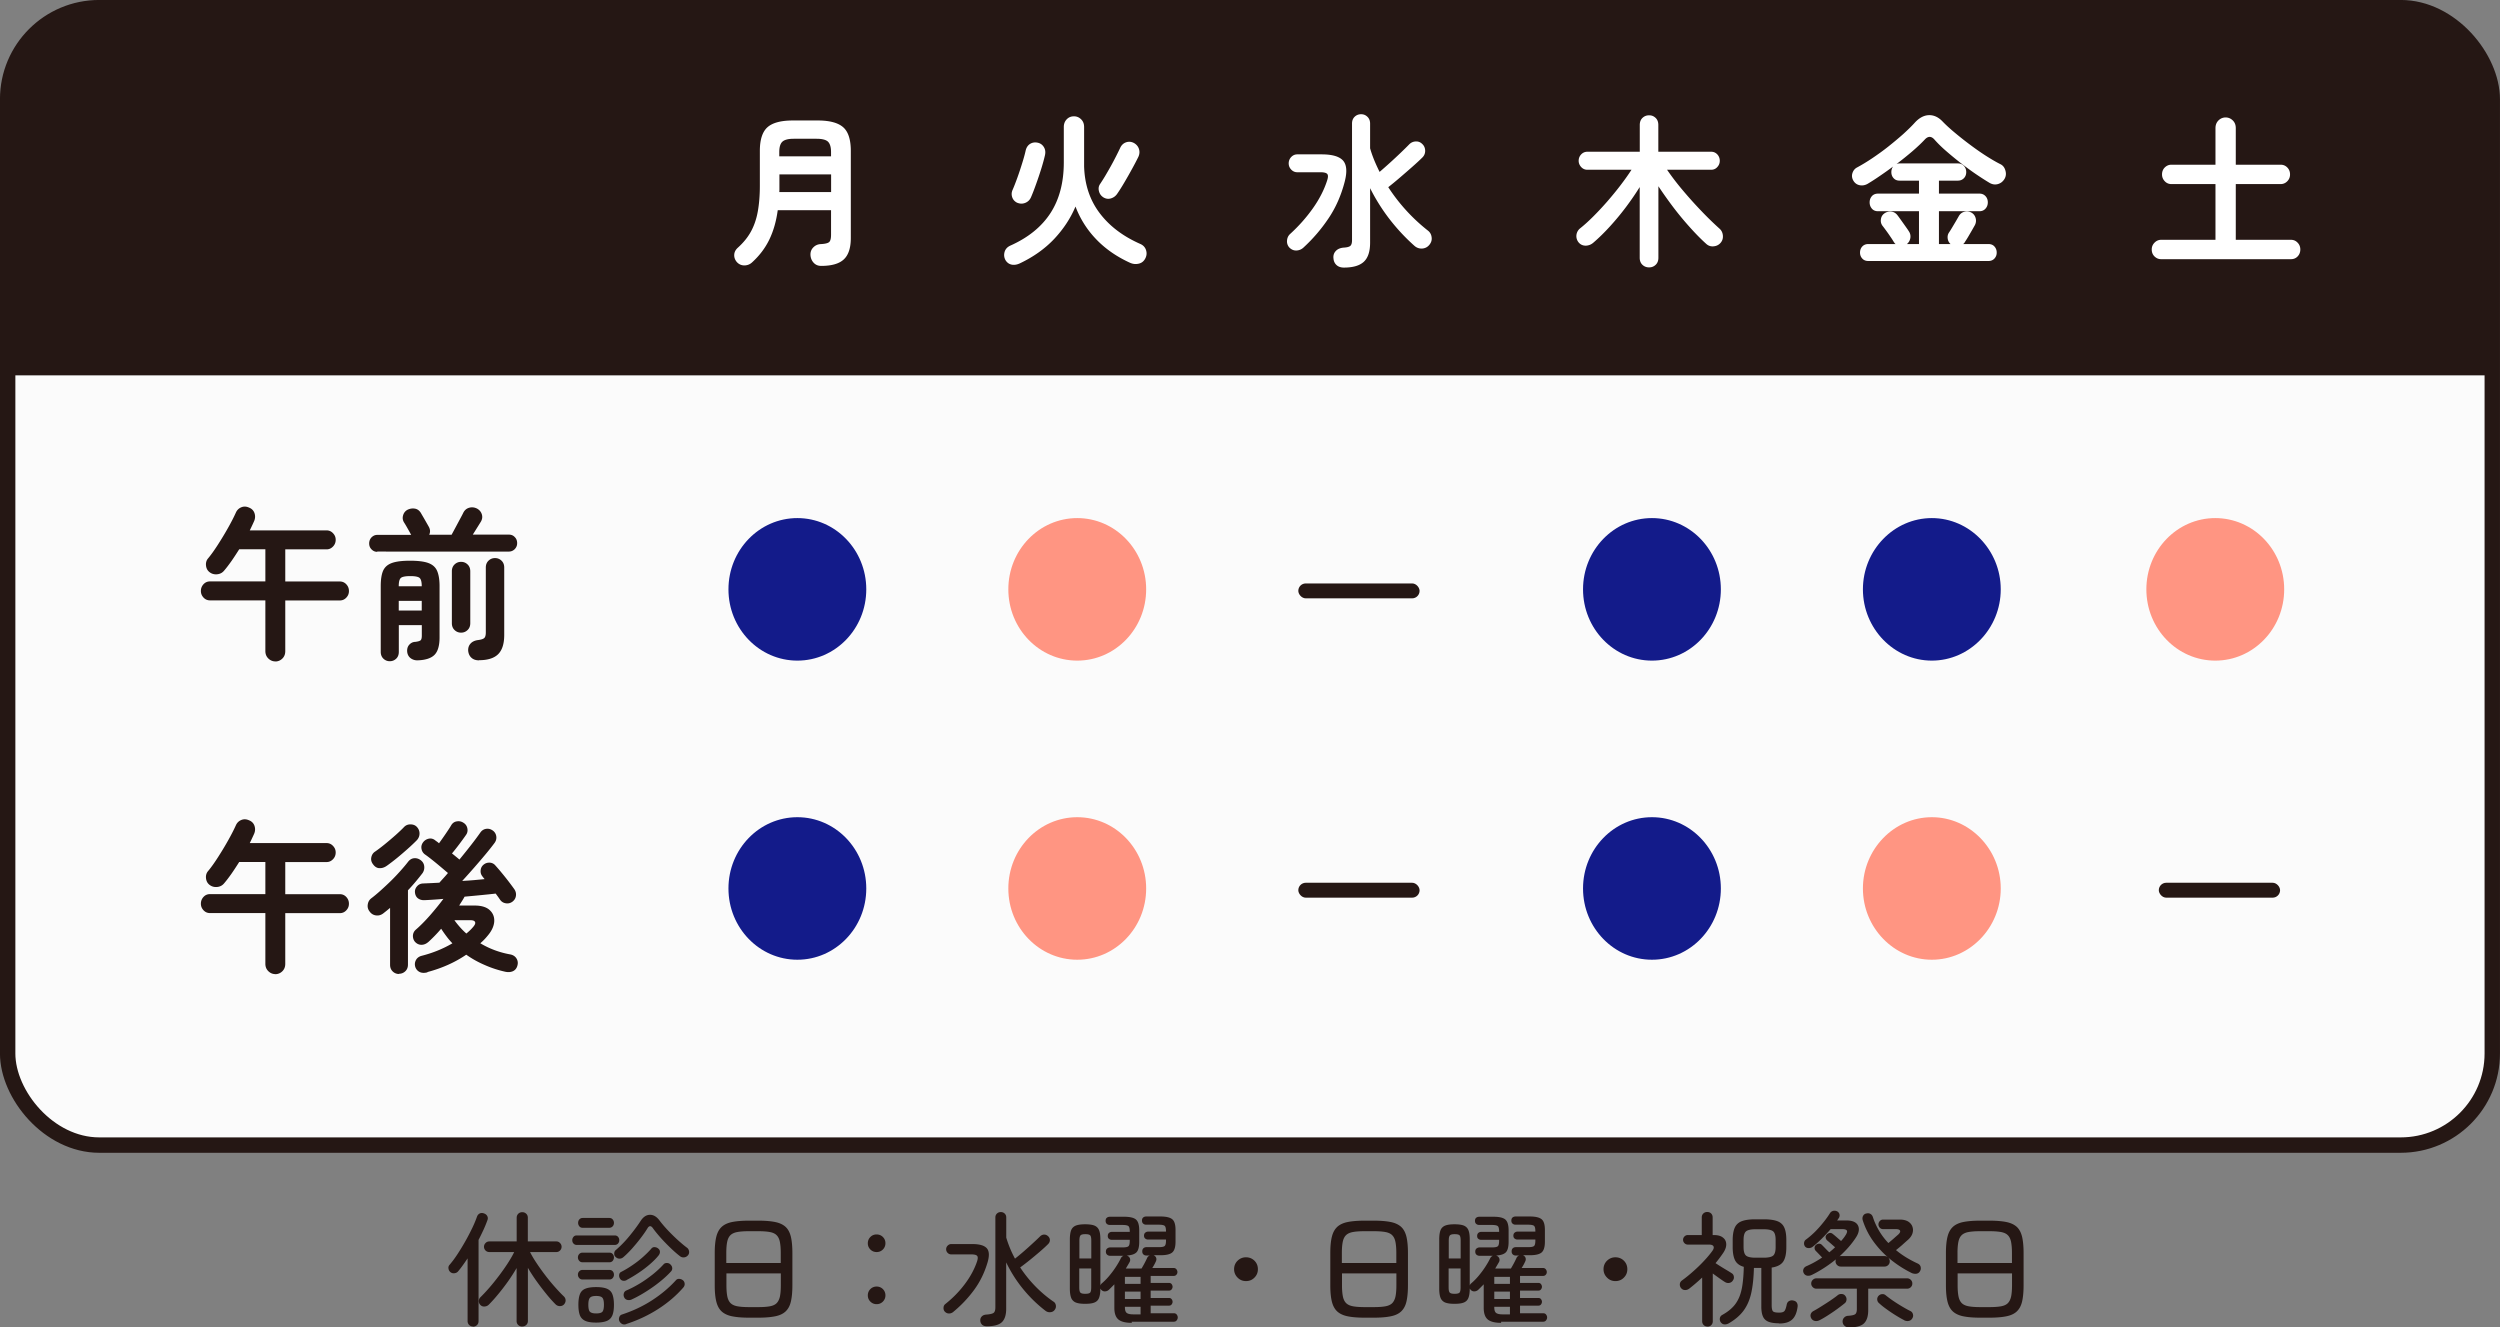 <svg id="_レイヤー_2" xmlns="http://www.w3.org/2000/svg" viewBox="0 0 371.85 197.44"><rect x="0" y="0" width="371.85" height="197.44" fill="#808080" stroke="none"/><defs><clipPath id="clippath"><rect class="cls-7" x="1.14" y="1.14" width="369.56" height="169.18" rx="13.62" ry="13.62"/></clipPath><style>.cls-4{fill:#ff9582}.cls-5{fill:#251714}.cls-6{fill:#131b8a}.cls-7{fill:none;stroke:#251714;stroke-miterlimit:10;stroke-width:2.29px}</style></defs><g id="design"><path class="cls-5" d="M70.36 197.31a.81.81 0 01-.57-.23.776.776 0 01-.24-.59v-9.32c-.23.34-.46.68-.7 1.01-.23.33-.47.63-.71.92-.13.16-.31.25-.54.28a.759.759 0 01-.6-.16.803.803 0 01-.29-.52c-.04-.21.01-.4.15-.56.38-.44.77-.96 1.17-1.57s.79-1.25 1.17-1.92c.38-.67.72-1.33 1.03-1.97.31-.64.54-1.21.71-1.69.08-.24.23-.41.42-.5s.41-.09.64 0c.22.07.38.21.48.4.1.2.1.4.02.6-.16.45-.35.92-.58 1.42-.23.49-.47 1-.74 1.51v12.09c0 .24-.08.44-.24.59-.16.15-.35.23-.59.23zm7.31 0a.84.84 0 01-.59-.23.754.754 0 01-.24-.58v-7.89c-.38.66-.81 1.32-1.28 1.99-.48.67-.96 1.3-1.46 1.9-.49.6-.96 1.12-1.4 1.56-.16.16-.36.25-.61.27a.76.76 0 01-.63-.22c-.16-.16-.24-.35-.24-.58s.08-.42.24-.58c.4-.39.84-.86 1.32-1.41.48-.55.95-1.14 1.42-1.76.47-.62.91-1.24 1.31-1.86s.73-1.18.97-1.69h-3.7a.77.77 0 01-.56-.23.78.78 0 010-1.11c.15-.16.34-.24.56-.24h4.07v-3.52c0-.24.08-.44.24-.6.16-.15.35-.23.59-.23s.43.08.59.23c.16.15.24.35.24.6v3.52h4.25c.21 0 .39.08.54.24a.78.78 0 010 1.11c-.15.15-.33.23-.54.23h-3.92c.24.49.56 1.03.96 1.63.4.6.83 1.21 1.3 1.82.47.62.95 1.2 1.43 1.74s.92 1.01 1.33 1.4c.17.16.26.35.27.59 0 .23-.08.44-.25.62-.17.17-.38.25-.63.24a.879.879 0 01-.63-.28c-.43-.43-.89-.94-1.37-1.54-.49-.6-.97-1.23-1.45-1.9-.48-.67-.9-1.32-1.28-1.97v7.91c0 .23-.08.42-.24.58-.16.15-.35.23-.59.23zm8.11-12.14c-.2 0-.35-.07-.48-.21s-.18-.31-.18-.5c0-.18.06-.34.18-.49s.28-.21.48-.21h5.66c.21 0 .37.07.49.21.12.14.18.3.18.49 0 .2-.06.36-.18.5s-.29.21-.49.21h-5.66zm.86 2.58c-.2 0-.36-.07-.49-.22a.728.728 0 01-.19-.5c0-.2.06-.36.19-.5s.29-.21.49-.21h4.01c.21 0 .37.07.49.21a.788.788 0 010 1c-.12.15-.29.22-.49.22h-4.01zm0 2.56c-.2 0-.36-.07-.49-.22a.721.721 0 01-.19-.49c0-.2.06-.36.19-.5s.29-.21.49-.21h4.01c.21 0 .37.07.49.21.12.14.18.31.18.5 0 .18-.06.35-.18.49-.12.15-.29.22-.49.22h-4.01zm.02-7.69c-.21 0-.37-.07-.49-.22s-.18-.32-.18-.51.06-.37.18-.51.29-.22.49-.22h3.97c.21 0 .38.07.5.22.13.15.19.32.19.51s-.06.37-.19.51c-.13.15-.3.22-.5.22h-3.97zm2.01 14.1c-.68 0-1.22-.08-1.6-.25-.38-.17-.65-.44-.81-.82-.15-.38-.23-.91-.23-1.58s.08-1.2.23-1.58.42-.66.81-.81c.38-.16.92-.24 1.6-.24s1.22.08 1.6.24c.38.16.66.43.81.81s.24.91.24 1.58-.08 1.2-.24 1.58c-.16.38-.43.66-.81.82-.38.16-.92.25-1.6.25zm0-1.36c.46 0 .77-.08.93-.25.15-.17.23-.52.23-1.05s-.08-.86-.23-1.03c-.15-.18-.46-.27-.93-.27s-.76.09-.92.27-.24.52-.24 1.03c0 .54.08.89.24 1.05s.46.25.92.25zm4.05-8.37c-.17.15-.36.22-.58.22s-.41-.09-.58-.26c-.15-.13-.21-.31-.2-.53.01-.22.1-.39.26-.51.71-.61 1.38-1.3 2.01-2.07.63-.77 1.2-1.53 1.68-2.27.39-.59.85-.88 1.38-.88s1 .29 1.42.86c.33.44.73.91 1.2 1.41.47.5.96.98 1.47 1.45.51.46.97.85 1.4 1.17.17.12.27.3.31.52.04.23-.01.42-.15.6-.15.18-.34.29-.57.32s-.44-.03-.62-.17c-.43-.33-.89-.73-1.39-1.21s-.98-.97-1.45-1.49c-.46-.52-.86-1-1.19-1.46-.29-.42-.57-.41-.82.02-.27.44-.6.92-1.01 1.45-.4.53-.83 1.04-1.27 1.54-.45.5-.88.93-1.31 1.3zm.42 9.96c-.22.07-.42.07-.6-.02a.927.927 0 01-.41-.42c-.09-.18-.09-.38-.02-.59.07-.21.21-.34.4-.4 1.61-.53 3.09-1.22 4.45-2.1 1.35-.87 2.55-1.87 3.57-2.99.13-.16.31-.23.53-.21.22.02.41.1.57.25.13.13.2.3.21.49s-.06.37-.19.53c-1.05 1.21-2.3 2.28-3.75 3.21-1.45.93-3.04 1.68-4.77 2.24zm.09-6.56c-.2.11-.39.14-.59.1s-.34-.16-.44-.34-.13-.37-.1-.56c.03-.19.13-.33.3-.41.55-.28 1.1-.61 1.67-1 .56-.38 1.09-.79 1.57-1.22s.9-.84 1.25-1.25c.13-.16.31-.23.51-.21s.38.09.53.23c.16.13.23.29.23.48 0 .18-.07.35-.19.51-.35.44-.79.88-1.31 1.33-.52.45-1.07.87-1.66 1.26-.59.4-1.18.75-1.78 1.07zm.7 2.91c-.21.08-.42.1-.62.05a.66.66 0 01-.46-.37c-.1-.2-.12-.39-.06-.6.05-.2.17-.34.36-.43.66-.28 1.33-.63 2.01-1.04s1.32-.87 1.94-1.36c.62-.5 1.14-.99 1.58-1.47.13-.16.31-.23.54-.22s.41.1.54.26c.15.15.22.32.23.51 0 .2-.06.36-.19.49-.44.49-.99 1-1.64 1.52-.65.53-1.35 1.02-2.08 1.48-.73.46-1.45.86-2.14 1.17zm17.46 2.69c-1 0-1.83-.07-2.48-.2-.65-.13-1.17-.37-1.55-.71-.38-.34-.65-.83-.81-1.46s-.24-1.44-.24-2.43v-4.83c0-.99.08-1.8.24-2.43s.43-1.11.81-1.46c.38-.34.89-.58 1.55-.71.65-.13 1.48-.2 2.48-.2h1.41c1 0 1.83.07 2.48.2.65.13 1.17.37 1.55.71s.64.83.8 1.46c.15.63.23 1.44.23 2.43v4.83c0 .99-.08 1.8-.23 2.43-.15.63-.42 1.11-.8 1.46s-.89.58-1.55.71c-.65.13-1.48.2-2.48.2h-1.41zm-3.35-8.13h8.09v-1.5c0-.7-.05-1.25-.14-1.68-.09-.42-.25-.74-.49-.97-.23-.23-.57-.38-1.01-.46s-1.01-.12-1.7-.12h-1.41c-.7 0-1.26.04-1.7.12s-.78.23-1.02.46-.4.55-.49.97c-.09.42-.14.98-.14 1.68v1.5zm3.35 6.56h1.41c.7 0 1.26-.04 1.7-.12s.78-.23 1.01-.46c.23-.23.39-.55.49-.97.09-.42.14-.98.14-1.68v-1.78h-8.09v1.78c0 .7.05 1.25.14 1.68.09.42.26.75.49.97.24.23.58.38 1.02.46s1.01.12 1.7.12zm19-8.19c-.37 0-.68-.13-.93-.38-.26-.26-.38-.57-.38-.93s.13-.68.38-.93c.26-.26.57-.38.93-.38s.68.13.93.38c.26.26.38.57.38.93s-.13.68-.38.93c-.26.26-.57.38-.93.38zm0 7.75c-.37 0-.68-.13-.93-.38-.26-.26-.38-.57-.38-.93s.13-.68.38-.93.57-.38.93-.38.68.13.93.38.38.57.38.93-.13.68-.38.93c-.26.26-.57.38-.93.38zm11.41 1.15c-.2.16-.41.24-.64.24s-.44-.09-.62-.27c-.15-.16-.21-.35-.2-.59.01-.23.1-.42.27-.55 1.11-.88 2.08-1.87 2.91-2.98.83-1.11 1.43-2.23 1.81-3.36.13-.42.14-.69 0-.83-.13-.14-.41-.21-.83-.21h-3c-.21 0-.39-.07-.54-.22a.747.747 0 01-.23-.55c0-.21.08-.39.23-.54.15-.15.33-.23.54-.23h3.11c1.07 0 1.79.21 2.16.62s.41 1.1.13 2.07c-.44 1.51-1.1 2.88-1.99 4.1s-1.93 2.32-3.12 3.3zm4.98 2.14c-.31 0-.54-.08-.7-.23a.879.879 0 01-.27-.58c-.02-.24.04-.46.2-.63.16-.18.39-.28.7-.3.54-.04.89-.12 1.07-.25.18-.13.27-.4.27-.82v-13.37c0-.24.08-.44.24-.59.16-.15.35-.22.57-.22s.41.07.57.22.24.34.24.59v2.99c.32 1.07.75 2.12 1.3 3.13.39-.31.82-.66 1.28-1.06.46-.4.92-.81 1.35-1.21.44-.4.81-.75 1.1-1.04.17-.17.37-.26.6-.27.23 0 .42.08.6.25.17.16.26.35.26.57s-.09.42-.26.59c-.33.33-.74.71-1.23 1.13-.49.42-.99.84-1.5 1.25s-.99.78-1.43 1.1c.66 1 1.41 1.94 2.26 2.81.85.87 1.75 1.63 2.7 2.28.2.12.31.31.35.56s-.03.48-.2.69c-.16.2-.37.3-.63.32s-.5-.05-.71-.21c-1.2-.92-2.3-1.98-3.3-3.2-1-1.21-1.85-2.55-2.55-4v6.9c0 .93-.22 1.59-.65 2-.43.4-1.18.6-2.23.6zm21.56-.51c-.93 0-1.59-.17-1.99-.5-.4-.34-.6-.91-.6-1.73v-3.5c-.28.29-.55.56-.81.81-.16.15-.35.23-.56.24a.679.679 0 01-.54-.2.673.673 0 01-.17-.24v.02c0 .6-.07 1.06-.2 1.39-.13.33-.36.56-.69.69-.32.13-.78.19-1.38.19s-1.04-.06-1.37-.19a1.22 1.22 0 01-.7-.69c-.13-.33-.2-.79-.2-1.39v-7.29c0-.61.07-1.08.2-1.4s.37-.55.7-.68c.33-.13.79-.19 1.37-.19s1.06.06 1.38.19c.32.13.55.35.69.68s.2.79.2 1.4v6.83l.07-.15s.06-.09.11-.13c.39-.33.77-.71 1.13-1.14.36-.43.69-.87.99-1.33.3-.46.55-.89.74-1.29.09-.18.22-.3.4-.37h-1.96c-.18 0-.34-.05-.47-.16-.13-.11-.19-.26-.19-.46 0-.21.06-.36.19-.47.13-.1.28-.16.47-.16h1.81c.45 0 .74-.05.88-.17.13-.11.2-.38.2-.81v-.15h-2.67c-.17 0-.31-.05-.43-.15-.12-.1-.17-.24-.17-.42 0-.2.06-.34.17-.45.12-.1.26-.16.43-.16h2.67v-.05c0-.43-.07-.7-.2-.81-.13-.11-.43-.17-.88-.17h-1.87c-.18 0-.34-.05-.46-.16-.12-.1-.18-.25-.18-.45 0-.21.06-.36.18-.46s.27-.15.46-.15h2.14c.83 0 1.41.14 1.73.41.32.27.49.81.49 1.6v1.74c0 .74-.14 1.26-.41 1.54-.27.28-.77.44-1.47.48.01 0 .05.01.13.04.18.09.31.22.37.4.06.18.04.37-.06.55-.09.15-.17.3-.27.46-.09.16-.19.32-.28.48h2.33c.13-.21.28-.47.45-.79.17-.32.29-.57.38-.77.07-.18.21-.3.4-.37h-.48c-.18 0-.34-.05-.46-.16s-.18-.26-.18-.46c0-.21.06-.36.18-.47s.27-.16.46-.16h1.81c.45 0 .74-.05.88-.17.13-.11.2-.38.2-.81v-.15h-2.67c-.16 0-.3-.05-.42-.15s-.18-.24-.18-.42c0-.2.06-.34.18-.45.12-.1.26-.16.42-.16h2.67v-.05c0-.43-.07-.7-.2-.81-.13-.11-.43-.17-.88-.17h-1.87c-.17 0-.32-.05-.44-.16-.12-.1-.18-.25-.18-.45 0-.21.06-.36.18-.46s.27-.15.44-.15h2.14c.83 0 1.41.14 1.74.41s.49.81.49 1.6v1.74c0 .79-.17 1.33-.49 1.6-.33.28-.91.41-1.74.41h-1.1.08c.18.09.31.22.37.39.06.18.04.36-.05.54-.13.3-.31.63-.53.97h3.17c.17 0 .31.06.41.18.1.12.16.26.16.42s-.05.3-.16.41c-.1.12-.24.17-.41.17h-3.41v1.04h2.73c.17 0 .3.06.39.18.09.12.14.26.14.4 0 .13-.05.26-.14.38-.09.12-.22.18-.39.18h-2.73v1.1h2.73c.17 0 .3.06.39.18.09.12.14.25.14.38 0 .15-.05.28-.14.4-.09.12-.22.18-.39.18h-2.73v1.13h3.44c.18 0 .33.06.43.19s.16.27.16.43-.05.3-.16.44c-.1.13-.25.2-.43.2h-6.26zm-7.8-9.58h1.78v-2.64c0-.4-.05-.67-.16-.79s-.35-.18-.73-.18-.6.06-.71.18c-.11.12-.17.38-.17.79v2.64zm.88 5.26c.38 0 .62-.06.73-.18.11-.12.16-.38.16-.79v-2.8h-1.78v2.8c0 .4.05.67.17.79.11.12.35.18.71.18zm5.9-1.48h2.33v-1.04h-2.33v1.04zm0 2.25h2.33v-1.1h-2.33v1.1zm1.25 2.29h1.08v-1.13h-2.33v.07c0 .43.09.71.28.85.19.14.51.21.96.21zm16.76-4.95c-.49 0-.91-.17-1.25-.52-.35-.35-.52-.77-.52-1.25s.17-.92.52-1.26.77-.51 1.25-.51.92.17 1.26.51.51.76.51 1.26-.17.91-.51 1.25c-.34.35-.76.52-1.26.52zm17.62 5.44c-1 0-1.83-.07-2.48-.2-.65-.13-1.17-.37-1.55-.71-.38-.34-.65-.83-.81-1.46s-.24-1.44-.24-2.43v-4.83c0-.99.08-1.8.24-2.43s.43-1.11.81-1.46c.38-.34.89-.58 1.55-.71.65-.13 1.48-.2 2.48-.2h1.41c1 0 1.83.07 2.48.2.65.13 1.17.37 1.55.71s.64.83.8 1.46c.15.63.23 1.44.23 2.43v4.83c0 .99-.08 1.8-.23 2.43-.15.63-.42 1.11-.8 1.46s-.89.58-1.55.71c-.65.13-1.48.2-2.48.2h-1.41zm-3.35-8.13h8.09v-1.5c0-.7-.05-1.25-.14-1.68-.09-.42-.25-.74-.49-.97-.23-.23-.57-.38-1.01-.46s-1.01-.12-1.7-.12h-1.41c-.7 0-1.26.04-1.7.12s-.78.23-1.02.46-.4.55-.49.97c-.09.42-.14.98-.14 1.68v1.5zm3.35 6.56h1.41c.7 0 1.26-.04 1.7-.12s.78-.23 1.01-.46c.23-.23.39-.55.49-.97.09-.42.14-.98.14-1.68v-1.78h-8.09v1.78c0 .7.05 1.25.14 1.68.09.42.26.75.49.97.24.23.58.38 1.02.46s1.01.12 1.7.12zm20.33 2.34c-.93 0-1.59-.17-1.99-.5-.4-.34-.6-.91-.6-1.73v-3.5c-.28.29-.55.56-.81.81-.16.15-.35.23-.56.24a.679.679 0 01-.54-.2.673.673 0 01-.17-.24v.02c0 .6-.07 1.06-.2 1.39-.13.33-.36.56-.69.69-.32.13-.78.19-1.38.19s-1.04-.06-1.37-.19a1.22 1.22 0 01-.7-.69c-.13-.33-.2-.79-.2-1.39v-7.29c0-.61.07-1.08.2-1.4s.37-.55.7-.68c.33-.13.79-.19 1.37-.19s1.06.06 1.38.19c.32.13.55.35.69.68s.2.79.2 1.4v6.83l.07-.15s.06-.09.11-.13c.39-.33.77-.71 1.13-1.14.36-.43.69-.87.99-1.33.3-.46.55-.89.74-1.29.09-.18.22-.3.4-.37h-1.96c-.18 0-.34-.05-.47-.16-.13-.11-.19-.26-.19-.46 0-.21.06-.36.19-.47.13-.1.28-.16.47-.16h1.81c.45 0 .74-.05.88-.17.13-.11.2-.38.2-.81v-.15h-2.67c-.17 0-.31-.05-.43-.15-.12-.1-.17-.24-.17-.42 0-.2.06-.34.17-.45.12-.1.26-.16.43-.16h2.67v-.05c0-.43-.07-.7-.2-.81-.13-.11-.43-.17-.88-.17h-1.87c-.18 0-.34-.05-.46-.16-.12-.1-.18-.25-.18-.45 0-.21.06-.36.18-.46s.27-.15.46-.15h2.14c.83 0 1.41.14 1.73.41.32.27.49.81.49 1.6v1.74c0 .74-.14 1.26-.41 1.54-.27.28-.77.44-1.47.48.01 0 .05.01.13.04.18.09.31.22.37.4.06.18.04.37-.06.55-.09.15-.17.3-.27.46-.09.16-.19.32-.28.48h2.33c.13-.21.28-.47.45-.79.17-.32.29-.57.38-.77.07-.18.21-.3.4-.37h-.48c-.18 0-.34-.05-.46-.16s-.18-.26-.18-.46c0-.21.06-.36.18-.47s.27-.16.46-.16h1.81c.45 0 .74-.05.88-.17.13-.11.2-.38.2-.81v-.15h-2.67c-.16 0-.3-.05-.42-.15s-.18-.24-.18-.42c0-.2.06-.34.18-.45.12-.1.26-.16.42-.16h2.67v-.05c0-.43-.07-.7-.2-.81-.13-.11-.43-.17-.88-.17h-1.87c-.17 0-.32-.05-.44-.16-.12-.1-.18-.25-.18-.45 0-.21.06-.36.18-.46s.27-.15.44-.15h2.14c.83 0 1.41.14 1.74.41s.49.81.49 1.6v1.74c0 .79-.17 1.33-.49 1.6-.33.28-.91.41-1.74.41h-1.1.08c.18.09.31.22.37.39.06.18.04.36-.05.54-.13.3-.31.63-.53.97h3.17c.17 0 .31.06.41.18.1.12.16.26.16.42s-.05.3-.16.41c-.1.12-.24.17-.41.17h-3.41v1.04h2.73c.17 0 .3.06.39.18.09.12.14.26.14.4 0 .13-.05.26-.14.38-.09.12-.22.18-.39.18h-2.73v1.1h2.73c.17 0 .3.06.39.18.09.12.14.25.14.38 0 .15-.05.28-.14.4-.09.12-.22.18-.39.18h-2.73v1.13h3.44c.18 0 .33.06.43.19s.16.27.16.43-.05.3-.16.44c-.1.13-.25.2-.43.2h-6.26zm-7.8-9.58h1.78v-2.64c0-.4-.05-.67-.16-.79s-.35-.18-.73-.18-.6.06-.71.18c-.11.12-.17.38-.17.79v2.64zm.88 5.26c.38 0 .62-.06.73-.18.11-.12.16-.38.16-.79v-2.8h-1.78v2.8c0 .4.05.67.17.79.11.12.35.18.71.18zm5.9-1.48h2.33v-1.04h-2.33v1.04zm0 2.25h2.33v-1.1h-2.33v1.1zm1.25 2.29h1.08v-1.13h-2.33v.07c0 .43.09.71.28.85.19.14.51.21.96.21zm16.77-4.95c-.49 0-.91-.17-1.25-.52-.35-.35-.52-.77-.52-1.25s.17-.92.52-1.26.77-.51 1.25-.51.92.17 1.26.51.51.76.51 1.26-.17.91-.51 1.25c-.34.35-.76.52-1.26.52zm13.69 6.76c-.22 0-.41-.07-.56-.22a.776.776 0 01-.23-.57v-6.5c-.65.61-1.29 1.16-1.92 1.65-.2.15-.41.22-.64.21-.23 0-.43-.11-.59-.3-.13-.17-.19-.37-.17-.59s.13-.4.31-.53c.55-.4 1.11-.85 1.68-1.36.57-.5 1.1-1.01 1.59-1.54.49-.52.91-1.02 1.24-1.48.21-.28.27-.51.19-.69s-.31-.27-.69-.27h-3.13c-.2 0-.36-.07-.5-.21-.14-.14-.21-.31-.21-.5s.07-.36.21-.5c.14-.14.31-.21.5-.21h2.07v-2.62c0-.24.08-.44.24-.59s.35-.22.57-.22c.23 0 .42.07.58.22.15.15.23.34.23.59v2.62h.15c.6 0 1.06.12 1.37.37.32.24.49.57.5.97.02.4-.13.84-.45 1.32-.34.5-.72 1.01-1.14 1.52.2.13.45.3.76.49.31.2.62.38.92.56.3.18.53.32.69.43.2.11.31.27.35.49s0 .41-.13.59c-.12.21-.3.33-.53.38a.89.89 0 01-.64-.12c-.22-.13-.5-.32-.85-.57s-.67-.48-.98-.71v7.11c0 .23-.08.42-.23.57-.15.15-.34.22-.56.22zm10.68-.48c-.67 0-1.2-.08-1.59-.23-.39-.15-.67-.41-.83-.77-.16-.36-.25-.85-.25-1.47v-5.77h-1.1c-.04 1.46-.17 2.71-.4 3.74s-.61 1.89-1.13 2.6c-.52.71-1.25 1.34-2.19 1.89-.21.12-.42.18-.65.17-.23-.01-.41-.12-.56-.31a.808.808 0 01-.14-.59c.03-.23.16-.4.38-.52.61-.34 1.11-.71 1.51-1.12.4-.4.71-.87.95-1.41.24-.54.41-1.18.52-1.93s.18-1.65.2-2.68c-.61-.17-1.04-.49-1.28-.94-.24-.46-.37-1.12-.37-1.99v-1.03c0-.81.11-1.43.32-1.89.21-.45.57-.77 1.06-.95.49-.18 1.16-.27 2.01-.27h1.19c.87 0 1.55.09 2.04.27.49.18.85.5 1.05.95.21.45.31 1.08.31 1.89v1.03c0 .99-.16 1.71-.48 2.17-.32.46-.89.75-1.7.87v5.59c0 .49.07.8.2.92.13.13.44.19.92.19.39 0 .65-.08.79-.25.13-.17.24-.49.33-.96.05-.24.17-.42.37-.52s.41-.12.64-.06c.23.05.4.16.5.33.1.17.14.38.1.62-.12.89-.4 1.52-.84 1.9s-1.07.56-1.89.56zm-3.53-9.76h1.19c.72 0 1.2-.11 1.44-.32.24-.21.36-.64.36-1.27v-1.03c0-.65-.12-1.08-.36-1.29-.24-.21-.72-.32-1.44-.32h-1.19c-.71 0-1.18.11-1.42.32-.24.21-.36.64-.36 1.29v1.03c0 .63.12 1.06.36 1.27.24.21.71.32 1.42.32zm8.35 2.57c-.21.1-.42.13-.63.11a.685.685 0 01-.52-.33c-.12-.2-.15-.4-.09-.6.06-.21.21-.37.44-.48a13.786 13.786 0 002.35-1.3l-.53-.56c-.18-.19-.32-.33-.42-.43a.631.631 0 01-.17-.43c0-.17.05-.3.17-.41.13-.13.29-.21.47-.22.18-.01.33.05.45.18.15.15.32.32.52.53.2.21.39.4.58.57.29-.23.58-.48.86-.75-.2-.17-.41-.36-.65-.57-.24-.21-.42-.36-.54-.46a.705.705 0 01-.21-.42c-.02-.16.03-.3.14-.42.13-.15.29-.23.46-.26.17-.02.32.03.46.15.17.13.37.3.6.5.23.2.44.38.63.55.12-.13.24-.27.35-.41.11-.14.21-.28.29-.41.22-.33.3-.57.23-.72-.07-.15-.31-.23-.72-.23h-1.7c-.42.49-.86.96-1.33 1.43-.47.46-.92.87-1.36 1.21-.16.12-.35.18-.58.18s-.41-.08-.54-.24a.755.755 0 01-.14-.56c.03-.2.12-.36.28-.47.44-.32.88-.7 1.32-1.13.44-.44.86-.91 1.25-1.4.4-.49.74-.97 1.02-1.42.12-.17.28-.28.48-.32.2-.04.39-.01.58.08.17.1.28.24.33.42.05.18.02.36-.07.53-.05.07-.09.14-.14.21-.04.07-.09.13-.14.19h1.37c.9 0 1.48.25 1.73.74s.16 1.08-.27 1.75c-.32.5-.69.99-1.11 1.47-.42.48-.88.94-1.36 1.38.07-.02.13-.04.18-.04h6.52c.22 0 .4.08.55.23.15.15.22.34.22.56 0 .21-.07.39-.22.54-.15.15-.33.23-.55.23h-6.52c-.21 0-.39-.08-.54-.23a.741.741 0 01-.23-.54c0-.12.02-.23.06-.31-.55.45-1.13.87-1.73 1.26-.6.39-1.22.75-1.86 1.06zm1.19 6.72c-.23.12-.46.16-.7.12a.778.778 0 01-.55-.39c-.12-.22-.15-.43-.08-.63.07-.2.21-.36.43-.47.33-.18.72-.41 1.16-.69s.89-.56 1.33-.86c.44-.3.81-.56 1.1-.8.17-.13.37-.19.6-.17.23.02.4.11.52.28.13.16.2.35.18.57s-.1.4-.27.53c-.33.27-.71.56-1.15.88-.44.32-.89.62-1.34.91-.45.29-.86.53-1.23.72zm4.34 1.08c-.23 0-.44-.07-.62-.22s-.29-.35-.31-.62c-.01-.23.06-.44.22-.61.16-.18.37-.27.64-.28.54-.04.88-.12 1.03-.25.15-.13.23-.38.23-.76v-3.02h-6.02c-.21 0-.39-.08-.54-.23-.15-.15-.23-.33-.23-.54s.08-.39.23-.54.33-.23.54-.23h13.5c.22 0 .4.08.55.23s.22.33.22.54-.07.39-.22.54c-.15.15-.33.23-.55.23h-5.79v3.22c0 .88-.21 1.52-.62 1.93s-1.17.61-2.25.61zm9.27-8.13c-1.01-.5-2-1.13-2.95-1.88-.95-.75-1.8-1.62-2.55-2.62s-1.32-2.1-1.71-3.32c-.06-.23-.05-.44.05-.63a.65.65 0 01.47-.36c.23-.06.44-.05.61.05.18.09.3.25.38.47.24.75.56 1.44.95 2.09.39.65.84 1.24 1.36 1.78.21-.17.45-.38.72-.61.27-.24.52-.46.74-.65.26-.24.34-.44.27-.59-.08-.15-.29-.22-.63-.22h-1.89c-.2 0-.36-.07-.49-.21a.714.714 0 010-.99c.13-.15.3-.22.49-.22h2.49c.51 0 .92.1 1.24.29.31.2.52.45.63.76s.12.63.02.97c-.1.34-.31.65-.62.94-.31.27-.61.54-.92.82-.31.27-.62.53-.92.76.5.42 1.03.79 1.57 1.12.55.33 1.1.62 1.67.88.23.11.38.28.43.51.05.23.02.45-.12.66-.12.21-.31.32-.55.35-.24.02-.48-.02-.71-.13zm-1.04 7.05c-.37-.18-.78-.42-1.25-.71s-.93-.6-1.37-.92c-.45-.32-.82-.62-1.13-.91-.16-.13-.24-.3-.26-.51s.05-.39.18-.55c.15-.16.32-.25.53-.27.21-.02.39.03.55.17.29.24.66.51 1.09.81.43.29.88.58 1.34.85.46.27.86.5 1.22.67.19.09.33.24.39.45.07.21.05.42-.06.61-.12.23-.3.37-.53.42s-.46.02-.7-.09zm11.29-.37c-1 0-1.83-.07-2.48-.2-.65-.13-1.17-.37-1.55-.71-.38-.34-.65-.83-.81-1.46s-.24-1.44-.24-2.43v-4.83c0-.99.08-1.8.24-2.43s.43-1.11.81-1.46c.38-.34.89-.58 1.55-.71.65-.13 1.48-.2 2.48-.2h1.41c1 0 1.83.07 2.48.2.65.13 1.17.37 1.55.71s.64.83.8 1.46c.15.63.23 1.44.23 2.43v4.83c0 .99-.08 1.8-.23 2.43-.15.63-.42 1.11-.8 1.46s-.89.58-1.55.71c-.65.13-1.48.2-2.48.2h-1.41zm-3.35-8.13h8.09v-1.5c0-.7-.05-1.25-.14-1.68-.09-.42-.25-.74-.49-.97-.23-.23-.57-.38-1.01-.46s-1.01-.12-1.7-.12h-1.41c-.7 0-1.26.04-1.7.12s-.78.23-1.02.46-.4.55-.49.97c-.09.42-.14.98-.14 1.68v1.5zm3.35 6.56h1.41c.7 0 1.26-.04 1.7-.12s.78-.23 1.01-.46c.23-.23.39-.55.49-.97.09-.42.14-.98.14-1.68v-1.78h-8.09v1.78c0 .7.05 1.25.14 1.68.09.42.26.75.49.97.24.23.58.38 1.02.46s1.01.12 1.7.12z"/><g clip-path="url(#clippath)"><path class="cls-5" d="M-.45 1.53h373.64v54.32H-.45z"/><path fill="#fbfbfb" d="M-.45 55.85h373.64v115.3H-.45z"/><ellipse class="cls-6" cx="118.6" cy="87.66" rx="10.25" ry="10.6"/><ellipse class="cls-6" cx="245.71" cy="87.66" rx="10.25" ry="10.6"/><ellipse class="cls-6" cx="118.6" cy="132.15" rx="10.25" ry="10.6"/><ellipse class="cls-6" cx="245.71" cy="132.15" rx="10.25" ry="10.6"/><path class="cls-6" d="M287.34 77.06c-5.64 0-10.25 4.77-10.25 10.6s4.61 10.6 10.25 10.6 10.25-4.77 10.25-10.6-4.61-10.6-10.25-10.6z"/><ellipse class="cls-4" cx="160.23" cy="87.66" rx="10.25" ry="10.6"/><ellipse class="cls-4" cx="329.5" cy="87.66" rx="10.25" ry="10.6"/><ellipse class="cls-4" cx="160.23" cy="132.15" rx="10.25" ry="10.6"/><path class="cls-4" d="M287.34 121.55c-5.64 0-10.25 4.77-10.25 10.6s4.61 10.6 10.25 10.6 10.25-4.77 10.25-10.6-4.61-10.6-10.25-10.6z"/><rect class="cls-5" x="193.11" y="86.78" width="18.04" height="2.22" rx="1.11" ry="1.11"/><rect class="cls-5" x="193.11" y="131.3" width="18.04" height="2.22" rx="1.11" ry="1.11"/><rect class="cls-5" x="321.1" y="131.3" width="18.04" height="2.22" rx="1.11" ry="1.11"/><path d="M321.44 38.55c-.38 0-.7-.14-.98-.41-.28-.28-.41-.62-.41-1.03s.14-.73.41-1.01c.27-.28.6-.43.98-.43h8.09v-8.29h-6.56c-.39 0-.72-.14-.99-.43s-.4-.62-.4-1.01.13-.75.4-1.02.6-.42.99-.42h6.56v-5.44c0-.47.15-.85.45-1.15.3-.29.65-.44 1.06-.44s.76.15 1.06.44.45.67.45 1.15v5.44h6.68c.39 0 .72.14.99.42s.4.62.4 1.02-.13.73-.4 1.01-.6.43-.99.43h-6.68v8.29h8.21c.39 0 .72.14.99.43.27.28.4.62.4 1.01s-.13.75-.4 1.03-.6.41-.99.41h-19.33zm-43.55.27c-.38 0-.68-.12-.9-.37-.22-.24-.33-.54-.33-.88s.11-.66.33-.9c.22-.24.52-.37.9-.37h4.06s-.09-.07-.13-.12c-.04-.05-.07-.1-.11-.15-.13-.21-.29-.48-.51-.79-.21-.32-.43-.63-.65-.93-.22-.3-.39-.53-.52-.69-.22-.28-.31-.6-.27-.96.04-.37.19-.65.46-.87.31-.24.66-.35 1.04-.32.38.03.69.2.94.51.13.16.3.4.53.72s.45.63.67.94c.22.31.39.55.5.73.22.31.3.65.25 1.01-.06.37-.22.67-.51.92h1.79v-4.88h-6.09c-.39 0-.7-.13-.92-.39-.22-.26-.33-.57-.33-.93s.11-.66.33-.92c.22-.25.53-.38.92-.38h6.09v-1.93h-2.88c-.38 0-.68-.12-.9-.37-.22-.24-.33-.54-.33-.9 0-.32.09-.6.26-.83-.66.49-1.32.96-1.97 1.4-.65.45-1.26.84-1.83 1.18-.38.21-.77.28-1.17.2-.4-.08-.71-.3-.93-.66-.22-.37-.27-.75-.15-1.13.12-.38.34-.66.67-.84.72-.39 1.49-.85 2.29-1.39.8-.54 1.6-1.11 2.38-1.73s1.52-1.24 2.21-1.85c.68-.62 1.28-1.2 1.78-1.76.64-.68 1.33-1.04 2.05-1.06s1.39.28 2.01.92c.5.52 1.11 1.08 1.83 1.68.72.6 1.47 1.2 2.28 1.8.8.6 1.6 1.16 2.38 1.66.79.5 1.5.92 2.15 1.24.36.18.61.5.73.95.13.46.08.87-.14 1.24-.25.41-.59.66-1.01.77-.42.11-.84.04-1.25-.21-.6-.36-1.27-.79-2.02-1.3s-1.5-1.07-2.27-1.66c-.76-.59-1.48-1.19-2.16-1.78-.68-.59-1.24-1.15-1.7-1.67-.47-.54-.95-.54-1.44-.02-.5.54-1.12 1.12-1.86 1.76-.74.63-1.53 1.27-2.36 1.9.13-.06.28-.1.47-.1h8.66c.38 0 .68.13.91.38.23.25.34.56.34.91s-.11.66-.34.9c-.23.24-.53.37-.91.37h-2.81v1.93h6.02c.38 0 .68.13.91.38.23.25.34.56.34.92s-.11.67-.34.93c-.23.26-.53.39-.91.39h-6.02v4.88h1.72c-.24-.23-.38-.5-.42-.83s.02-.63.21-.9c.11-.16.26-.4.45-.72l.57-.96c.19-.33.33-.57.42-.73.19-.34.46-.56.83-.66.36-.1.71-.06 1.04.12.33.18.54.46.64.83s.05.72-.12 1.05c-.11.19-.26.46-.45.79s-.38.66-.57.98c-.19.32-.35.56-.47.74a.5.5 0 01-.11.16l-.13.13h3.75c.38 0 .68.12.9.37s.33.54.33.9-.11.63-.33.88c-.22.24-.52.37-.9.37h-17.89zm-32.61.95c-.39 0-.72-.13-.99-.39s-.4-.61-.4-1.05V27.82c-.61.99-1.3 1.99-2.05 2.99-.75 1-1.54 1.95-2.36 2.85s-1.64 1.71-2.48 2.43c-.33.29-.71.44-1.14.45-.43 0-.79-.16-1.07-.5a1.48 1.48 0 01.23-2.07c.63-.5 1.29-1.1 1.98-1.79s1.38-1.43 2.08-2.23c.69-.8 1.35-1.6 1.96-2.4.61-.8 1.16-1.57 1.63-2.3h-6.56c-.36 0-.67-.13-.92-.4s-.38-.58-.38-.94.13-.69.38-.95.56-.39.92-.39h7.79v-3.98c0-.44.13-.79.4-1.05s.6-.39.99-.39.7.13.97.39.4.61.4 1.05v3.98h7.86c.36 0 .66.13.91.39.24.26.37.58.37.95s-.12.67-.37.94c-.24.27-.55.4-.91.4h-6.56c.68.99 1.46 2.02 2.35 3.07.89 1.06 1.81 2.08 2.75 3.06a49.5 49.5 0 002.69 2.62c.3.26.47.6.51 1.02.04.42-.07.79-.34 1.1-.27.31-.61.48-1.04.52-.42.04-.79-.08-1.11-.38-.79-.71-1.6-1.54-2.45-2.49a46.18 46.18 0 01-2.47-2.99c-.79-1.05-1.52-2.08-2.18-3.08v10.63c0 .44-.13.79-.4 1.05s-.59.39-.97.39zm-53.5-2.95a1.34 1.34 0 01-.35-1c.02-.39.16-.72.42-.98 1.29-1.17 2.43-2.45 3.41-3.83s1.69-2.77 2.14-4.17c.16-.49.16-.81 0-.98-.16-.16-.49-.24-.99-.24h-3.45c-.35 0-.65-.13-.9-.39s-.38-.57-.38-.93.13-.69.38-.95.55-.39.9-.39h3.61c1.59 0 2.65.31 3.2.93.54.62.62 1.65.25 3.1-.52 2.03-1.32 3.86-2.41 5.48a24.053 24.053 0 01-3.73 4.35c-.3.28-.65.42-1.04.44-.39.02-.75-.13-1.06-.44zm8.12 2.98c-.47 0-.84-.13-1.11-.38-.27-.25-.42-.58-.45-.99-.05-.42.06-.78.33-1.08s.67-.48 1.2-.52c.5-.03.83-.12.99-.27.16-.15.24-.42.24-.83V18.38c0-.42.13-.76.39-1.01s.58-.38.96-.38.68.13.94.38.4.59.4 1.01v3.68c.17.6.38 1.19.62 1.78.24.58.51 1.16.79 1.73a78.895 78.895 0 003.1-2.81c.51-.49.94-.91 1.29-1.27.27-.28.59-.43.98-.45.39-.02.72.11 1 .4.27.26.4.59.41.98 0 .39-.13.72-.41 1-.39.39-.89.85-1.49 1.38-.6.53-1.21 1.06-1.84 1.6-.63.54-1.21 1.02-1.75 1.44a26.72 26.72 0 005.9 6.46c.31.24.5.57.55.99.06.41-.06.79-.34 1.13s-.64.52-1.07.55c-.43.02-.81-.11-1.14-.4-1.35-1.2-2.58-2.52-3.69-3.95a28.214 28.214 0 01-2.91-4.63v8.1c0 1.32-.31 2.26-.93 2.84-.62.58-1.61.87-2.96.87zm-48.18-.64c-.44.21-.86.28-1.25.2-.39-.08-.7-.31-.92-.68-.2-.37-.25-.77-.13-1.2.12-.42.4-.74.86-.95 2.66-1.19 4.65-2.8 5.97-4.84 1.32-2.04 1.98-4.56 1.98-7.55v-5.25c0-.47.15-.85.44-1.15s.65-.44 1.07-.44.76.15 1.06.44.45.67.45 1.15v5.85c.08 2.7.85 5.02 2.31 6.95 1.46 1.94 3.48 3.46 6.04 4.59.42.18.71.48.85.89s.12.82-.07 1.21c-.21.44-.53.72-.98.83-.45.11-.88.07-1.31-.12-2-.91-3.68-2.08-5.04-3.5a14.239 14.239 0 01-3.08-4.87c-.74 1.76-1.8 3.36-3.17 4.82-1.38 1.46-3.07 2.66-5.08 3.62zm-.38-8.98c-.39-.18-.65-.46-.78-.83s-.11-.74.05-1.1c.22-.5.46-1.12.72-1.84.26-.72.5-1.46.73-2.2.23-.74.4-1.36.51-1.87.11-.42.33-.74.65-.94s.69-.26 1.1-.18c.41.08.72.3.94.65.22.35.27.75.17 1.21-.13.57-.31 1.24-.55 2.01-.24.77-.5 1.54-.77 2.29-.27.76-.52 1.41-.76 1.96-.17.39-.45.67-.84.83-.39.16-.78.16-1.17 0zm12.7-.88c-.3-.21-.5-.51-.59-.9s-.03-.74.19-1.05c.22-.33.47-.72.74-1.17.27-.46.55-.94.84-1.46s.55-1.02.79-1.49.44-.88.6-1.22c.19-.42.48-.7.88-.84s.8-.1 1.19.11c.36.21.61.51.73.89s.09.77-.09 1.16c-.24.49-.54 1.07-.91 1.74-.37.68-.75 1.35-1.14 2.01-.39.67-.75 1.24-1.09 1.73-.24.36-.56.59-.97.71-.41.11-.8.04-1.18-.22zm-41.91 10.25c-.44 0-.81-.15-1.1-.46-.29-.31-.45-.69-.48-1.15-.02-.46.12-.83.41-1.13.29-.3.65-.47 1.07-.5.66-.03 1.09-.13 1.29-.3s.29-.54.29-1.11v-3.63h-7.93c-.22 1.63-.63 3.07-1.24 4.34s-1.47 2.41-2.58 3.42c-.31.29-.69.44-1.13.45-.44 0-.82-.16-1.13-.5-.28-.33-.41-.69-.39-1.09s.2-.74.53-1.04c.83-.75 1.49-1.55 1.96-2.42.47-.86.81-1.85 1.01-2.95.2-1.11.31-2.38.31-3.83v-5.2c0-1.67.38-2.85 1.13-3.52.75-.67 2.01-1.01 3.78-1.01h3.71c1.76 0 3.02.34 3.78 1.01.76.67 1.13 1.85 1.13 3.52V35.4c0 1.46-.34 2.52-1.03 3.17-.68.65-1.81.98-3.39.98zm-6.23-10.98h7.72v-2.63h-7.69v2.16c0 .15 0 .31-.02.48zm.02-5.32h7.69v-.63c0-.73-.15-1.24-.45-1.54-.3-.29-.87-.44-1.7-.44h-3.4c-.82 0-1.38.15-1.69.44-.31.29-.46.81-.46 1.54v.63z" fill="#fff"/><path class="cls-5" d="M40.96 144.89c-.39 0-.74-.14-1.04-.43-.3-.29-.45-.66-.45-1.11v-7.54h-8.24c-.38 0-.7-.14-.96-.42-.26-.28-.39-.6-.39-.98s.13-.72.39-1 .58-.42.96-.42h8.24v-4.78h-3.89c-.38.6-.75 1.17-1.13 1.72-.38.54-.75 1.03-1.11 1.45-.27.33-.62.51-1.05.55s-.81-.07-1.14-.33c-.3-.24-.47-.57-.51-.99-.04-.42.07-.77.32-1.06.46-.55.94-1.23 1.46-2.04s1.02-1.63 1.5-2.49c.48-.85.87-1.61 1.17-2.28.17-.37.44-.63.81-.78s.75-.13 1.14.05c.41.16.68.44.81.82.13.38.12.77-.04 1.16-.09.21-.2.44-.31.68-.11.24-.23.49-.35.73h11.44c.36 0 .68.14.94.42.27.28.4.6.4.98s-.13.72-.4 1-.58.42-.94.42h-6.16V133h8.12c.38 0 .7.14.96.42s.39.61.39 1-.13.7-.39.98-.58.42-.96.42h-8.12v7.54c0 .46-.15.83-.44 1.11-.29.28-.64.43-1.05.43zm18.38-.02a1.3 1.3 0 01-.93-.38c-.26-.25-.39-.58-.39-.99v-8.46c-.35.29-.68.56-.99.8-.33.26-.69.37-1.09.32s-.72-.24-.97-.59c-.24-.31-.33-.65-.27-1.04s.23-.69.53-.92c.41-.31.87-.69 1.38-1.15.51-.46 1.03-.94 1.55-1.45s1-1.02 1.45-1.53c.45-.5.82-.95 1.12-1.34.24-.29.53-.46.87-.49.35-.03.67.07.97.29.31.23.49.53.53.91.04.38-.05.73-.27 1.04-.3.39-.63.8-.99 1.23-.36.43-.75.87-1.16 1.3v11.05c0 .41-.13.74-.39.99s-.58.38-.96.38zm-1.77-16.12c-.35.26-.71.39-1.1.38-.39 0-.71-.2-.98-.57-.25-.33-.34-.67-.26-1.05s.27-.66.57-.85c.42-.29.91-.66 1.45-1.1.54-.44 1.07-.89 1.58-1.34.51-.46.93-.85 1.26-1.2.27-.28.59-.41.98-.4.39 0 .69.13.91.35.28.29.42.63.42 1s-.13.7-.38.98c-.38.39-.83.82-1.36 1.29-.53.47-1.06.93-1.6 1.37-.54.44-1.04.82-1.5 1.15zm5.99 15.88c-.44.11-.82.1-1.13-.05-.31-.15-.54-.4-.66-.76-.11-.37-.07-.72.11-1.04.18-.32.47-.52.86-.62 1.65-.42 3.17-1.04 4.55-1.85-.31-.33-.61-.67-.88-1.04-.28-.37-.54-.74-.79-1.13-.61.72-1.24 1.36-1.86 1.93-.35.31-.7.46-1.07.46s-.69-.15-.96-.44c-.22-.26-.32-.57-.31-.93.02-.36.17-.66.45-.9.66-.57 1.36-1.28 2.1-2.12.74-.85 1.4-1.66 1.98-2.44-.55.05-1.07.09-1.55.12s-.9.06-1.26.07c-.39.02-.72-.08-.98-.28s-.41-.51-.44-.91c-.02-.33.09-.62.32-.88s.52-.4.89-.41c.33-.02.7-.03 1.11-.05.41-.02.85-.04 1.32-.07.17-.2.37-.42.59-.66.22-.24.45-.5.68-.78-.35-.29-.73-.62-1.16-.98s-.84-.7-1.25-1.02c-.41-.33-.75-.58-1.01-.76-.27-.2-.44-.46-.51-.81-.07-.34 0-.66.2-.95s.48-.48.81-.57c.34-.09.66-.03.96.18.08.07.18.14.29.22.12.08.23.17.34.27.28-.39.61-.85.97-1.38s.65-.96.85-1.31c.2-.33.48-.52.84-.57.35-.06.68.01.98.21.31.19.51.48.58.84.07.37 0 .7-.22.99-.28.41-.62.87-1.01 1.39-.39.52-.75.97-1.06 1.34.2.16.4.32.59.48.19.15.36.3.52.43.61-.75 1.2-1.48 1.76-2.2s1.01-1.33 1.36-1.83c.22-.31.51-.49.86-.54s.69.04 1 .27c.28.21.45.5.5.85s-.04.68-.26.98c-.35.47-.79 1.03-1.33 1.68-.54.65-1.12 1.32-1.72 2.01-.61.69-1.19 1.35-1.76 1.96.6-.03 1.18-.07 1.75-.12s1.09-.1 1.58-.15c-.06-.08-.12-.15-.18-.22s-.11-.13-.15-.2c-.2-.24-.29-.54-.26-.88.03-.34.17-.62.42-.83.27-.23.57-.33.92-.32.35.02.64.16.87.44.25.28.56.63.92 1.07a44.084 44.084 0 011.86 2.41c.22.31.31.65.26 1.01-.05.37-.23.66-.54.89-.3.21-.63.29-.99.22a1.22 1.22 0 01-.85-.56c-.08-.11-.17-.25-.28-.4-.11-.15-.23-.31-.35-.48-.58.07-1.28.14-2.09.22-.81.08-1.66.16-2.54.24-.11.21-.24.43-.38.65s-.28.44-.42.67h2.29c1.02 0 1.78.23 2.27.7.49.46.7 1.04.65 1.72-.06.68-.38 1.37-.98 2.07-.33.41-.69.78-1.09 1.12 1.35.81 2.84 1.37 4.46 1.66.41.08.72.28.92.6.2.32.25.67.14 1.06-.11.41-.34.69-.68.84s-.75.17-1.2.06c-1.01-.23-2-.55-2.97-.98-.98-.42-1.9-.93-2.76-1.54-1.67 1.14-3.59 2-5.76 2.58zm5.81-5.78c.38-.31.72-.63 1.01-.98.27-.31.36-.55.28-.73s-.31-.27-.71-.27h-2.36c.25.36.53.7.83 1.04s.61.65.94.94zM40.96 98.38c-.39 0-.74-.14-1.04-.43-.3-.29-.45-.66-.45-1.11V89.3h-8.24c-.38 0-.7-.14-.96-.42-.26-.28-.39-.6-.39-.98s.13-.72.39-1 .58-.42.96-.42h8.24V81.7h-3.89c-.38.6-.75 1.17-1.13 1.72-.38.54-.75 1.03-1.11 1.45-.27.33-.62.51-1.05.55s-.81-.07-1.14-.33c-.3-.24-.47-.57-.51-.99-.04-.42.07-.77.32-1.06.46-.55.94-1.23 1.46-2.04s1.02-1.63 1.5-2.49c.48-.85.87-1.61 1.17-2.28.17-.37.44-.63.81-.78s.75-.13 1.14.05c.41.16.68.44.81.82.13.38.12.77-.04 1.16-.09.21-.2.44-.31.68-.11.24-.23.49-.35.73h11.44c.36 0 .68.14.94.42.27.28.4.6.4.98s-.13.72-.4 1-.58.42-.94.42h-6.16v4.78h8.12c.38 0 .7.14.96.42s.39.61.39 1-.13.7-.39.98-.58.42-.96.42h-8.12v7.54c0 .46-.15.83-.44 1.11-.29.28-.64.43-1.05.43zm15.15-16.3c-.33 0-.61-.12-.85-.37-.24-.24-.35-.54-.35-.88s.12-.66.35-.9c.24-.24.52-.37.85-.37h5.05c-.08-.15-.19-.34-.33-.6-.14-.25-.28-.5-.42-.74-.14-.24-.25-.42-.33-.54-.19-.33-.23-.67-.12-1.04.11-.37.33-.64.66-.82.38-.18.75-.23 1.12-.16s.66.3.88.67c.06.11.17.3.33.57.16.27.31.54.47.82.16.28.27.47.33.58.25.42.28.84.09 1.24h3.33c.14-.26.33-.61.57-1.06l.7-1.31c.23-.42.38-.71.46-.88.2-.41.5-.66.9-.77.39-.11.78-.06 1.16.13.35.2.58.47.7.83s.08.72-.11 1.07c-.11.18-.28.46-.52.84-.24.38-.47.76-.71 1.13h5.38c.35 0 .64.12.87.37.24.24.35.54.35.9s-.12.63-.35.88c-.24.24-.53.37-.87.37H56.11zm1.86 16.27c-.36 0-.68-.13-.94-.38s-.4-.59-.4-1.01v-9.78c0-.98.12-1.74.35-2.28.24-.54.67-.93 1.31-1.16s1.54-.34 2.7-.34 2.08.11 2.71.34 1.07.61 1.31 1.16c.24.54.37 1.31.37 2.28v7.63c0 1.24-.26 2.11-.77 2.61s-1.36.77-2.54.8c-.39 0-.74-.12-1.03-.35-.29-.24-.45-.57-.48-.99-.02-.41.09-.74.33-1 .24-.26.53-.4.9-.41.39-.05.65-.13.77-.23.12-.11.18-.34.18-.7v-1.56h-3.42v3.98c0 .42-.13.76-.39 1.01s-.58.38-.96.38zm1.34-11.15h3.42v-.02c0-.63-.11-1.04-.32-1.22-.21-.18-.67-.27-1.38-.27s-1.19.09-1.4.27-.32.58-.32 1.22v.02zm0 3.61h3.42v-1.44h-3.42v1.44zm9.27 3.29c-.38 0-.7-.13-.97-.39s-.4-.6-.4-1.02v-7.71c0-.42.13-.76.4-1.02s.59-.39.97-.39.7.13.97.39.4.6.4 1.02v7.71c0 .42-.13.76-.4 1.02s-.59.39-.97.39zm2.67 4.12c-.46 0-.83-.12-1.11-.37-.28-.24-.45-.59-.5-1.03-.03-.42.08-.78.33-1.07.25-.29.61-.47 1.09-.54.5-.06.83-.17.98-.32.15-.15.22-.42.22-.83v-9.64c0-.42.13-.76.4-1.02s.59-.39.97-.39.7.13.97.39.4.6.4 1.02v10.03c0 1.3-.3 2.25-.9 2.85s-1.55.9-2.85.9z"/></g><rect class="cls-7" x="1.14" y="1.14" width="369.56" height="169.18" rx="13.62" ry="13.62"/></g></svg>